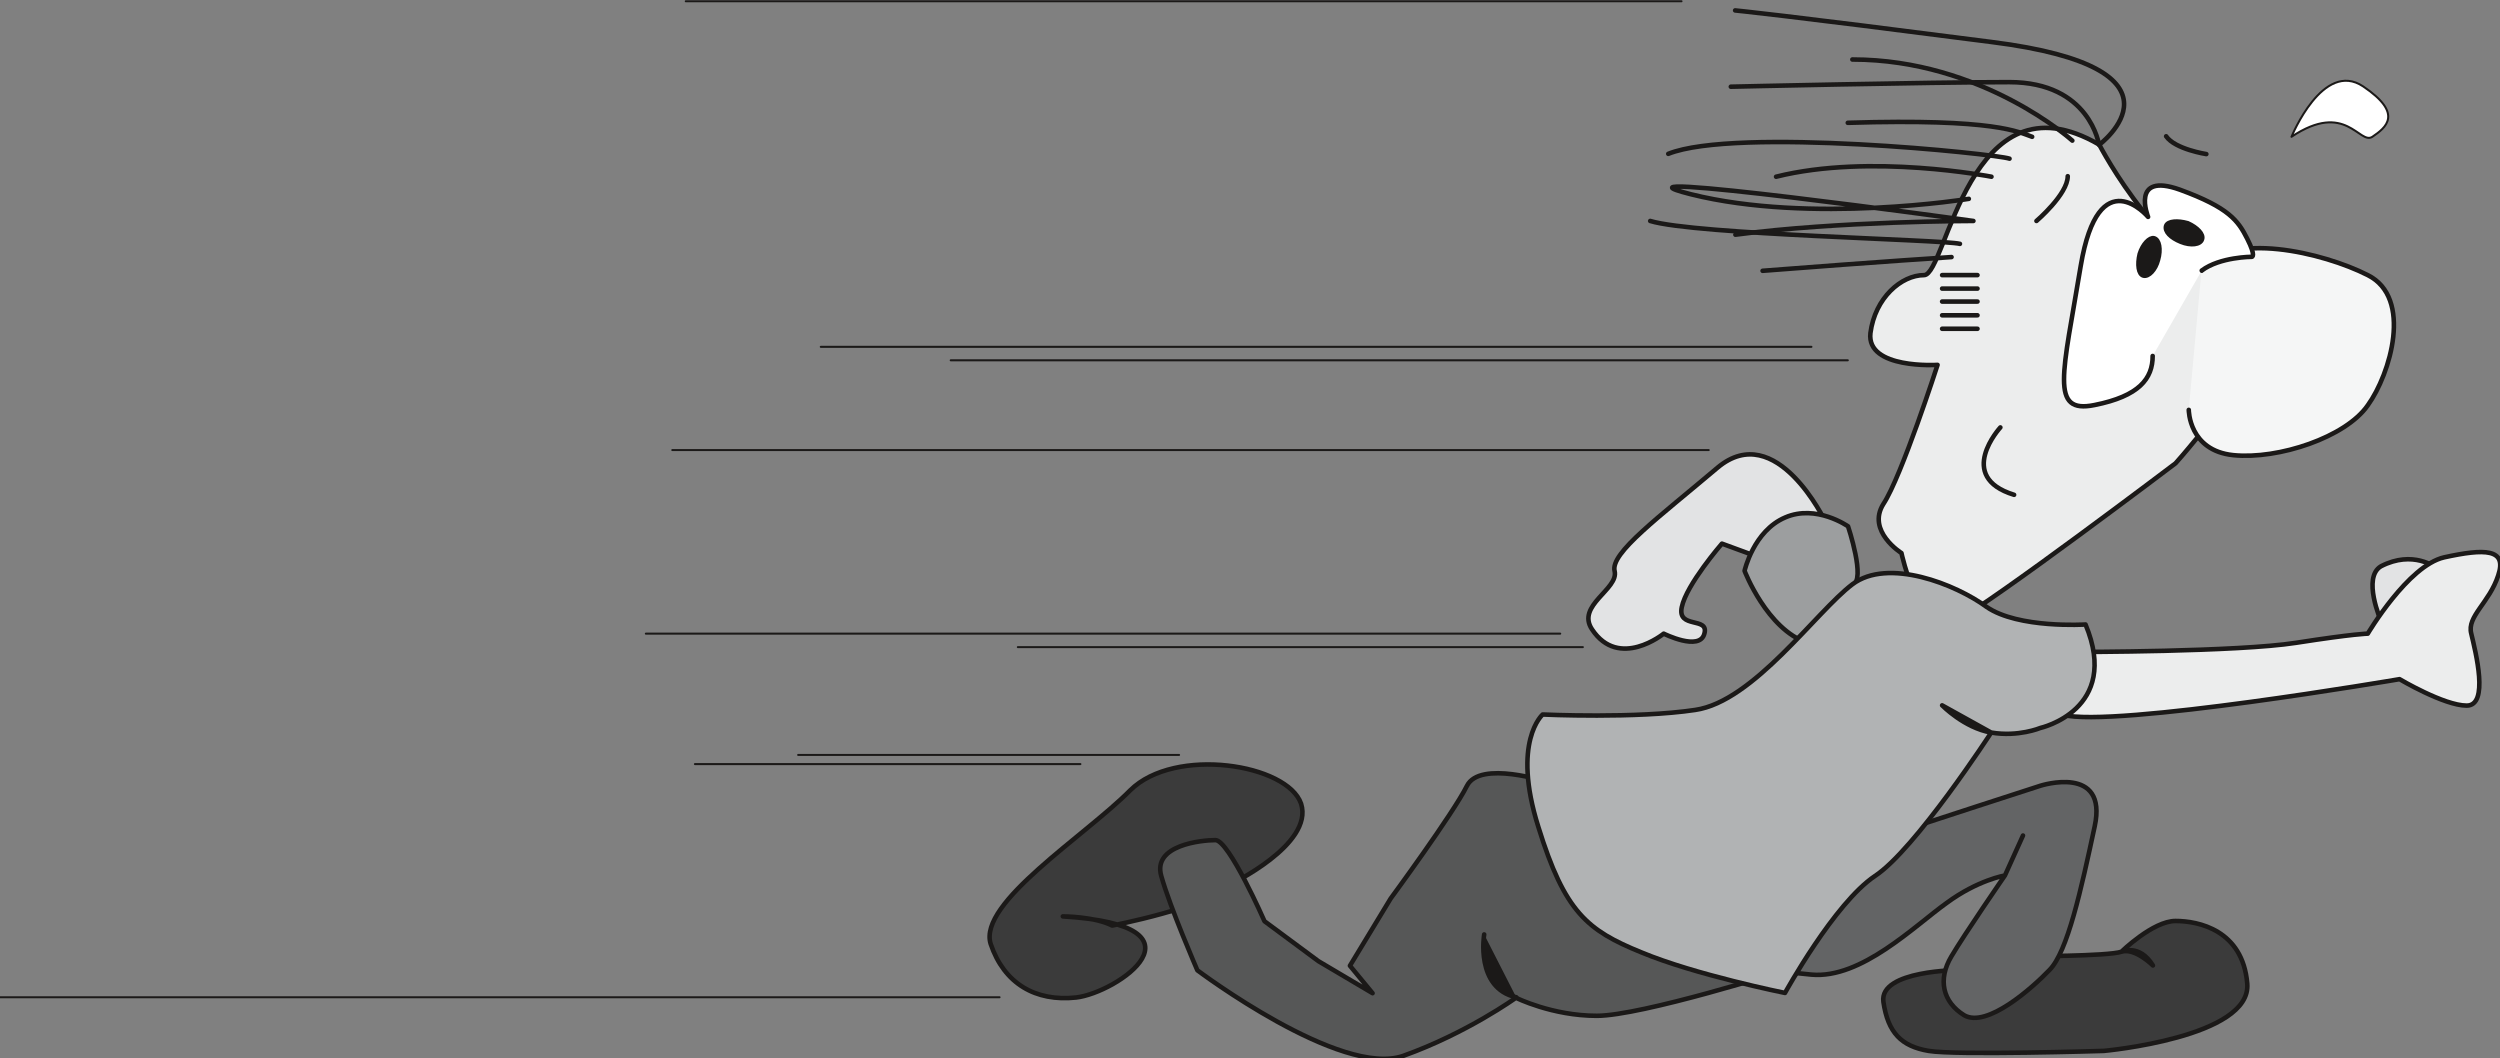 <svg xmlns="http://www.w3.org/2000/svg" xml:space="preserve" width="98.32mm" height="41.61mm" fill-rule="evenodd" stroke-linejoin="round" stroke-width="28.222" preserveAspectRatio="xMidYMid" version="1.2" viewBox="0 0 9832 4161"><rect x="0" y="0" width="9832" height="4161" fill="#808080" stroke="none"/><defs class="ClipPathGroup"><clipPath id="a" clipPathUnits="userSpaceOnUse"><path d="M0 0h9832v4161H0z"/></clipPath></defs><g class="SlideGroup"><g class="Slide" clip-path="url(#a)"><g class="Page"><g class="com.sun.star.drawing.ClosedBezierShape"><path fill="none" d="M7397 3613h1452v538H7397z" class="BoundingBox"/><path fill="#3B3B3B" d="M7707 3815s-317 0-300 125c18 122 71 175 178 193s689 0 689 0 582-53 564-265c-18-211-193-246-282-246s-213 121-213 121 71-33 124 54c0 0-71-71-124-54-51 18-387 18-387 18l-249 54Z"/><path fill="none" stroke="#1B1918" stroke-linecap="round" stroke-width="18" d="M7707 3815s-317 0-300 125c18 122 71 175 178 193s689 0 689 0 582-53 564-265c-18-211-193-246-282-246s-213 121-213 121 71-33 124 54c0 0-71-71-124-54-51 18-387 18-387 18l-249 54Z"/></g><g class="com.sun.star.drawing.ClosedBezierShape"><path fill="none" d="M6888 3067h1368v947H6888z" class="BoundingBox"/><path fill="#636465" d="M7478 3268c53-18 547-178 547-178s266-85 213 160c-53 247-107 494-178 565-68 71-246 229-335 178-86-53-104-142-51-231 51-87 211-319 211-319l71-157-71 157s-107 18-229 108c-125 89-336 300-532 282-193-18-263-36-210-107 53-68 564-458 564-458Z"/><path fill="none" stroke="#1B1918" stroke-linecap="round" stroke-width="18" d="M7478 3268c53-18 547-178 547-178s266-85 213 160c-53 247-107 494-178 565-68 71-246 229-335 178-86-53-104-142-51-231 51-87 211-319 211-319l71-157-71 157s-107 18-229 108c-125 89-336 300-532 282-193-18-263-36-210-107 53-68 564-458 564-458Z"/></g><g class="com.sun.star.drawing.ClosedBezierShape"><path fill="none" d="M3883 2997h1250v939H3883z" class="BoundingBox"/><path fill="#3B3B3B" d="M4835 3480s333-158 282-319c-53-156-496-227-672-53-177 179-599 443-549 604 53 157 177 228 336 211 160-18 549-283-52-319 0 0 123 0 194 36 0 0 371-71 461-160Z"/><path fill="none" stroke="#1B1918" stroke-linecap="round" stroke-width="18" d="M4835 3480s333-158 282-319c-53-156-496-227-672-53-177 179-599 443-549 604 53 157 177 228 336 211 160-18 549-283-52-319 0 0 123 0 194 36 0 0 371-71 461-160Z"/></g><g class="com.sun.star.drawing.ClosedBezierShape"><path fill="none" d="M4553 3032h2480v1143H4553z" class="BoundingBox"/><path fill="#565757" d="M6087 3076s-267-88-318 15c-53 107-300 443-300 443l-160 264 89 108-213-126-212-157s-140-319-193-319-248 19-213 141c35 125 142 371 142 371s565 425 811 336c249-89 442-228 442-228s142 71 318 71 742-179 742-179l-935-740Z"/><path fill="none" stroke="#1B1918" stroke-linecap="round" stroke-width="18" d="M6087 3076s-267-88-318 15c-53 107-300 443-300 443l-160 264 89 108-213-126-212-157s-140-319-193-319-248 19-213 141c35 125 142 371 142 371s565 425 811 336c249-89 442-228 442-228s142 71 318 71 742-179 742-179l-935-740Z"/></g><g class="com.sun.star.drawing.ClosedBezierShape"><path fill="none" d="M9322 2190h268v262h-268z" class="BoundingBox"/><path fill="#E2E3E4" d="M9364 2442s-75-171 0-215c126-65 215 5 215 5l-126 210h-89Z"/><path fill="none" stroke="#1B1918" stroke-linecap="round" stroke-width="18" d="M9364 2442s-75-171 0-215c126-65 215 5 215 5l-126 210h-89Z"/></g><g class="com.sun.star.drawing.ClosedBezierShape"><path fill="none" d="M8030 2162h1814v669H8030z" class="BoundingBox"/><path fill="#ECEDED" d="M8166 2564s635 0 864-36c231-36 282-36 282-36s158-267 300-300c160-35 249-35 213 71-35 108-124 161-106 229 17 72 71 283-18 283s-264-104-264-104-1129 193-1325 140c-192-51 54-247 54-247Z"/><path fill="none" stroke="#1B1918" stroke-linecap="round" stroke-width="18" d="M8166 2564s635 0 864-36c231-36 282-36 282-36s158-267 300-300c160-35 249-35 213 71-35 108-124 161-106 229 17 72 71 283-18 283s-264-104-264-104-1129 193-1325 140c-192-51 54-247 54-247Z"/></g><g class="com.sun.star.drawing.ClosedBezierShape"><path fill="none" d="M6238 1778h952v783h-952z" class="BoundingBox"/><path fill="#E2E3E4" d="M7179 2052s-193-406-424-213c-230 195-423 336-405 407 17 71-152 135-89 229 106 160 282 17 282 17s142 71 160 0c19-68-107-17-89-104 18-89 158-250 158-250l196 72 211-158Z"/><path fill="none" stroke="#1B1918" stroke-linecap="round" stroke-width="18" d="M7179 2052s-193-406-424-213c-230 195-423 336-405 407 17 71-152 135-89 229 106 160 282 17 282 17s142 71 160 0c19-68-107-17-89-104 18-89 158-250 158-250l196 72 211-158Z"/></g><g class="com.sun.star.drawing.ClosedBezierShape"><path fill="none" d="M7346 494h1595v1968H7346z" class="BoundingBox"/><path fill="#ECEDED" d="M8256 569s265 513 582 548c318 36-282 705-282 705s-725 549-864 620c-143 68-214-267-214-267s-138-86-71-193c71-107 213-547 213-547s-280 18-264-125c18-139 122-228 211-228s175-812 689-513Z"/><path fill="none" stroke="#1B1918" stroke-linecap="round" stroke-width="18" d="M8256 569s265 513 582 548c318 36-282 705-282 705s-725 549-864 620c-143 68-214-267-214-267s-138-86-71-193c71-107 213-547 213-547s-280 18-264-125c18-139 122-228 211-228s175-812 689-513Z"/></g><g class="com.sun.star.drawing.ClosedBezierShape"><path fill="none" d="M6932 1011h744v55h-744z" class="BoundingBox"/><path fill="#1B1918" d="M7675 1011s-268 17-743 54l743-54Z"/></g><g fill="none" class="com.sun.star.drawing.OpenBezierShape"><path d="M6923 1002h762v73h-762z" class="BoundingBox"/><path stroke="#1B1918" stroke-linecap="round" stroke-width="18" d="M7675 1011s-268 17-743 54"/></g><g class="com.sun.star.drawing.ClosedBezierShape"><path fill="none" d="M9008 313h390v235h-390z" class="BoundingBox"/><path fill="#FFF" d="M9012 538s124-304 282-198c160 108 89 162 36 198-51 33-104-143-318 0Z"/><path fill="none" stroke="#1B1918" stroke-linecap="round" stroke-width="8" d="M9012 538s124-304 282-198c160 108 89 162 36 198-51 33-104-143-318 0Z"/></g><g class="com.sun.star.drawing.ClosedBezierShape"><path fill="none" d="M6851 2009h465v536h-465z" class="BoundingBox"/><path fill="#9C9E9F" d="M7286 2300c53-18-18-230-18-230s-125-88-247-35c-125 53-160 210-160 210s88 230 247 283c160 54 178-228 178-228Z"/><path fill="none" stroke="#1B1918" stroke-linecap="round" stroke-width="18" d="M7286 2300c53-18-18-230-18-230s-125-88-247-35c-125 53-160 210-160 210s88 230 247 283c160 54 178-228 178-228Z"/></g><g class="com.sun.star.drawing.ClosedBezierShape"><path fill="none" d="M5834 3675h131v248h-131z" class="BoundingBox"/><path fill="#1B1918" d="M5837 3675s-36 211 126 247l-126-247Z"/></g><g fill="none" class="com.sun.star.drawing.OpenBezierShape"><path d="M5825 3666h149v266h-149z" class="BoundingBox"/><path stroke="#1B1918" stroke-linecap="round" stroke-width="18" d="M5837 3675s-36 211 126 247"/></g><g class="com.sun.star.drawing.ClosedBezierShape"><path fill="none" d="M8608 976h808v818h-808z" class="BoundingBox"/><path fill="#F5F6F6" d="M8608 1612s0 160 175 178c178 18 443-71 529-196 89-123 178-423 0-512-175-89-547-177-654-18l-50 548Z"/></g><g fill="none" class="com.sun.star.drawing.OpenBezierShape"><path d="M8599 967h826v836h-826z" class="BoundingBox"/><path stroke="#1B1918" stroke-linecap="round" stroke-width="18" d="M8608 1612s0 160 175 178c178 18 443-71 529-196 89-123 178-423 0-512-175-89-547-177-654-18"/></g><g class="com.sun.star.drawing.ClosedBezierShape"><path fill="none" d="M8116 730h746v870h-746z" class="BoundingBox"/><path fill="#FFF" d="M8466 1400c0 89-53 158-229 193-177 36-124-122-54-547 71-423 265-193 265-193s-71-177 125-107c194 71 229 122 265 193s18 71 18 71-125 0-197 54l-193 336Z"/></g><g fill="none" class="com.sun.star.drawing.OpenBezierShape"><path d="M8107 721h764v888h-764z" class="BoundingBox"/><path stroke="#1B1918" stroke-linecap="round" stroke-width="18" d="M8466 1400c0 89-53 158-229 193-177 36-124-122-54-547 71-423 265-193 265-193s-71-177 125-107c194 71 229 122 265 193s18 71 18 71-125 0-197 54"/></g><g class="com.sun.star.drawing.ClosedBezierShape"><path fill="none" d="M8401 928h102v167h-102z" class="BoundingBox"/><path fill="#1B1918" d="M8430 1084c20 5 47-23 57-62 12-41 5-80-16-85-17-4-44 23-56 62-10 41-5 80 15 85Z"/><path fill="none" stroke="#1B1918" stroke-linecap="round" stroke-width="18" d="M8430 1084c20 5 47-23 57-62 12-41 5-80-16-85-17-4-44 23-56 62-10 41-5 80 15 85Z"/></g><g class="com.sun.star.drawing.ClosedBezierShape"><path fill="none" d="M8509 862h163v109h-163z" class="BoundingBox"/><path fill="#1B1918" d="M8660 941c7-19-18-46-56-63-39-11-78-9-85 10-7 22 18 47 58 63 39 16 77 11 83-10Z"/><path fill="none" stroke="#1B1918" stroke-linecap="round" stroke-width="18" d="M8660 941c7-19-18-46-56-63-39-11-78-9-85 10-7 22 18 47 58 63 39 16 77 11 83-10Z"/></g><g fill="none" class="com.sun.star.drawing.OpenBezierShape"><path d="M8000 684h143v195h-143z" class="BoundingBox"/><path stroke="#1B1918" stroke-linecap="round" stroke-width="18" d="M8009 869s123-105 123-176"/></g><g fill="none" class="com.sun.star.drawing.OpenBezierShape"><path d="M8510 526h177v90h-177z" class="BoundingBox"/><path stroke="#1B1918" stroke-linecap="round" stroke-width="18" d="M8677 606s-123-19-158-70"/></g><g fill="none" class="com.sun.star.drawing.OpenBezierShape"><path d="M7792 1672h140v284h-140z" class="BoundingBox"/><path stroke="#1B1918" stroke-linecap="round" stroke-width="18" d="M7867 1681s-178 194 54 265"/></g><g fill="none" class="com.sun.star.drawing.LineShape"><path d="M7629 1073h158v19h-158z" class="BoundingBox"/><path stroke="#1B1918" stroke-linecap="round" stroke-width="18" d="M7638 1082h139"/></g><g fill="none" class="com.sun.star.drawing.LineShape"><path d="M7629 1126h158v19h-158z" class="BoundingBox"/><path stroke="#1B1918" stroke-linecap="round" stroke-width="18" d="M7638 1135h139"/></g><g fill="none" class="com.sun.star.drawing.LineShape"><path d="M7629 1177h158v19h-158z" class="BoundingBox"/><path stroke="#1B1918" stroke-linecap="round" stroke-width="18" d="M7638 1186h139"/></g><g fill="none" class="com.sun.star.drawing.LineShape"><path d="M7629 1231h158v19h-158z" class="BoundingBox"/><path stroke="#1B1918" stroke-linecap="round" stroke-width="18" d="M7638 1240h139"/></g><g fill="none" class="com.sun.star.drawing.LineShape"><path d="M7629 1284h158v19h-158z" class="BoundingBox"/><path stroke="#1B1918" stroke-linecap="round" stroke-width="18" d="M7638 1293h139"/></g><g fill="none" class="com.sun.star.drawing.OpenBezierShape"><path d="M6798 32h1566v548H6798z" class="BoundingBox"/><path stroke="#1B1918" stroke-linecap="round" stroke-width="18" d="M6824 41s178 17 1007 124c828 104 424 405 424 405s-35-247-353-247c-317 0-1095 18-1095 18"/></g><g fill="none" class="com.sun.star.drawing.OpenBezierShape"><path d="M7276 224h885v339h-885z" class="BoundingBox"/><path stroke="#1B1918" stroke-linecap="round" stroke-width="18" d="M8150 553s-354-319-865-319"/></g><g fill="none" class="com.sun.star.drawing.OpenBezierShape"><path d="M7257 469h745v79h-745z" class="BoundingBox"/><path stroke="#1B1918" stroke-linecap="round" stroke-width="18" d="M7992 538c-53-18-142-73-725-55"/></g><g fill="none" class="com.sun.star.drawing.OpenBezierShape"><path d="M6552 550h1361v85H6552z" class="BoundingBox"/><path stroke="#1B1918" stroke-linecap="round" stroke-width="18" d="M7903 624c-54-19-1078-125-1342-19"/></g><g fill="none" class="com.sun.star.drawing.OpenBezierShape"><path d="M6976 645h866v61h-866z" class="BoundingBox"/><path stroke="#1B1918" stroke-linecap="round" stroke-width="18" d="M7832 695s-476-93-847 0"/></g><g fill="none" class="com.sun.star.drawing.OpenBezierShape"><path d="M6566 724h1206v210H6566z" class="BoundingBox"/><path stroke="#1B1918" stroke-linecap="round" stroke-width="18" d="M7743 782s-621 100-1093-18c-424-107 1111 105 1111 105s-529 0-936 54"/></g><g fill="none" class="com.sun.star.drawing.OpenBezierShape"><path d="M6481 860h1237v110H6481z" class="BoundingBox"/><path stroke="#1B1918" stroke-linecap="round" stroke-width="18" d="M7708 959c-68-17-1041-36-1218-90"/></g><g class="com.sun.star.drawing.ClosedBezierShape"><path fill="none" d="M5998 2245h2250v1671H5998z" class="BoundingBox"/><path fill="#B1B3B4" d="M8202 2456s-264 17-389-69c-121-89-388-195-528-89-142 107-389 461-618 494-231 35-600 18-600 18s-123 106-17 442c104 336 193 407 404 493 213 89 566 160 566 160s194-353 354-460c158-104 457-564 457-564l-193-107s87 89 193 107c107 18 193-18 193-18s318-71 178-407Z"/><path fill="none" stroke="#1B1918" stroke-linecap="round" stroke-width="18" d="M8202 2456s-264 17-389-69c-121-89-388-195-528-89-142 107-389 461-618 494-231 35-600 18-600 18s-123 106-17 442c104 336 193 407 404 493 213 89 566 160 566 160s194-353 354-460c158-104 457-564 457-564l-193-107s87 89 193 107c107 18 193-18 193-18s318-71 178-407Z"/></g><g class="com.sun.star.drawing.PolyPolygonShape"><path fill="none" d="M2697 5h3917v1H2697z" class="BoundingBox"/></g><g fill="none" class="com.sun.star.drawing.LineShape"><path d="M2693 1h3925v9H2693z" class="BoundingBox"/><path stroke="#1B1918" stroke-linecap="round" stroke-width="8" d="M6613 5H2697"/></g><g class="com.sun.star.drawing.PolyPolygonShape"><path fill="none" d="M3739 1417h3529v1H3739z" class="BoundingBox"/></g><g fill="none" class="com.sun.star.drawing.LineShape"><path d="M3735 1413h3537v9H3735z" class="BoundingBox"/><path stroke="#1B1918" stroke-linecap="round" stroke-width="8" d="M7267 1417H3739"/></g><g class="com.sun.star.drawing.PolyPolygonShape"><path fill="none" d="M3228 1364h3897v1H3228z" class="BoundingBox"/></g><g fill="none" class="com.sun.star.drawing.LineShape"><path d="M3224 1360h3905v9H3224z" class="BoundingBox"/><path stroke="#1B1918" stroke-linecap="round" stroke-width="8" d="M7124 1364H3228"/></g><g class="com.sun.star.drawing.ClosedBezierShape"><path fill="none" d="M2643 1770h4078v1H2643z" class="BoundingBox"/><path fill="#FFF" d="M6720 1770H2644h4076Z"/></g><g fill="none" class="com.sun.star.drawing.OpenBezierShape"><path d="M2639 1766h4086v9H2639z" class="BoundingBox"/><path stroke="#1B1918" stroke-linecap="round" stroke-width="8" d="M6720 1770H2644"/></g><g class="com.sun.star.drawing.PolyPolygonShape"><path fill="none" d="M4003 2545h2223v1H4003z" class="BoundingBox"/></g><g fill="none" class="com.sun.star.drawing.LineShape"><path d="M3999 2541h2231v9H3999z" class="BoundingBox"/><path stroke="#1B1918" stroke-linecap="round" stroke-width="8" d="M6225 2545H4003"/></g><g class="com.sun.star.drawing.PolyPolygonShape"><path fill="none" d="M2540 2492h3597v1H2540z" class="BoundingBox"/></g><g fill="none" class="com.sun.star.drawing.LineShape"><path d="M2536 2488h3605v9H2536z" class="BoundingBox"/><path stroke="#1B1918" stroke-linecap="round" stroke-width="8" d="M6136 2492H2540"/></g><g class="com.sun.star.drawing.PolyPolygonShape"><path fill="none" d="M3139 2969h1499v1H3139z" class="BoundingBox"/></g><g fill="none" class="com.sun.star.drawing.LineShape"><path d="M3135 2965h1507v9H3135z" class="BoundingBox"/><path stroke="#1B1918" stroke-linecap="round" stroke-width="8" d="M4637 2969H3139"/></g><g class="com.sun.star.drawing.PolyPolygonShape"><path fill="none" d="M2733 3005h1517v1H2733z" class="BoundingBox"/></g><g fill="none" class="com.sun.star.drawing.LineShape"><path d="M2729 3001h1525v9H2729z" class="BoundingBox"/><path stroke="#1B1918" stroke-linecap="round" stroke-width="8" d="M4249 3005H2733"/></g><g class="com.sun.star.drawing.PolyPolygonShape"><path fill="none" d="M0 3922h3932v1H0z" class="BoundingBox"/></g><g fill="none" class="com.sun.star.drawing.LineShape"><path d="M-4 3918h3940v9H-4z" class="BoundingBox"/><path stroke="#1B1918" stroke-linecap="round" stroke-width="8" d="M3931 3922H0"/></g></g></g></g></svg>
